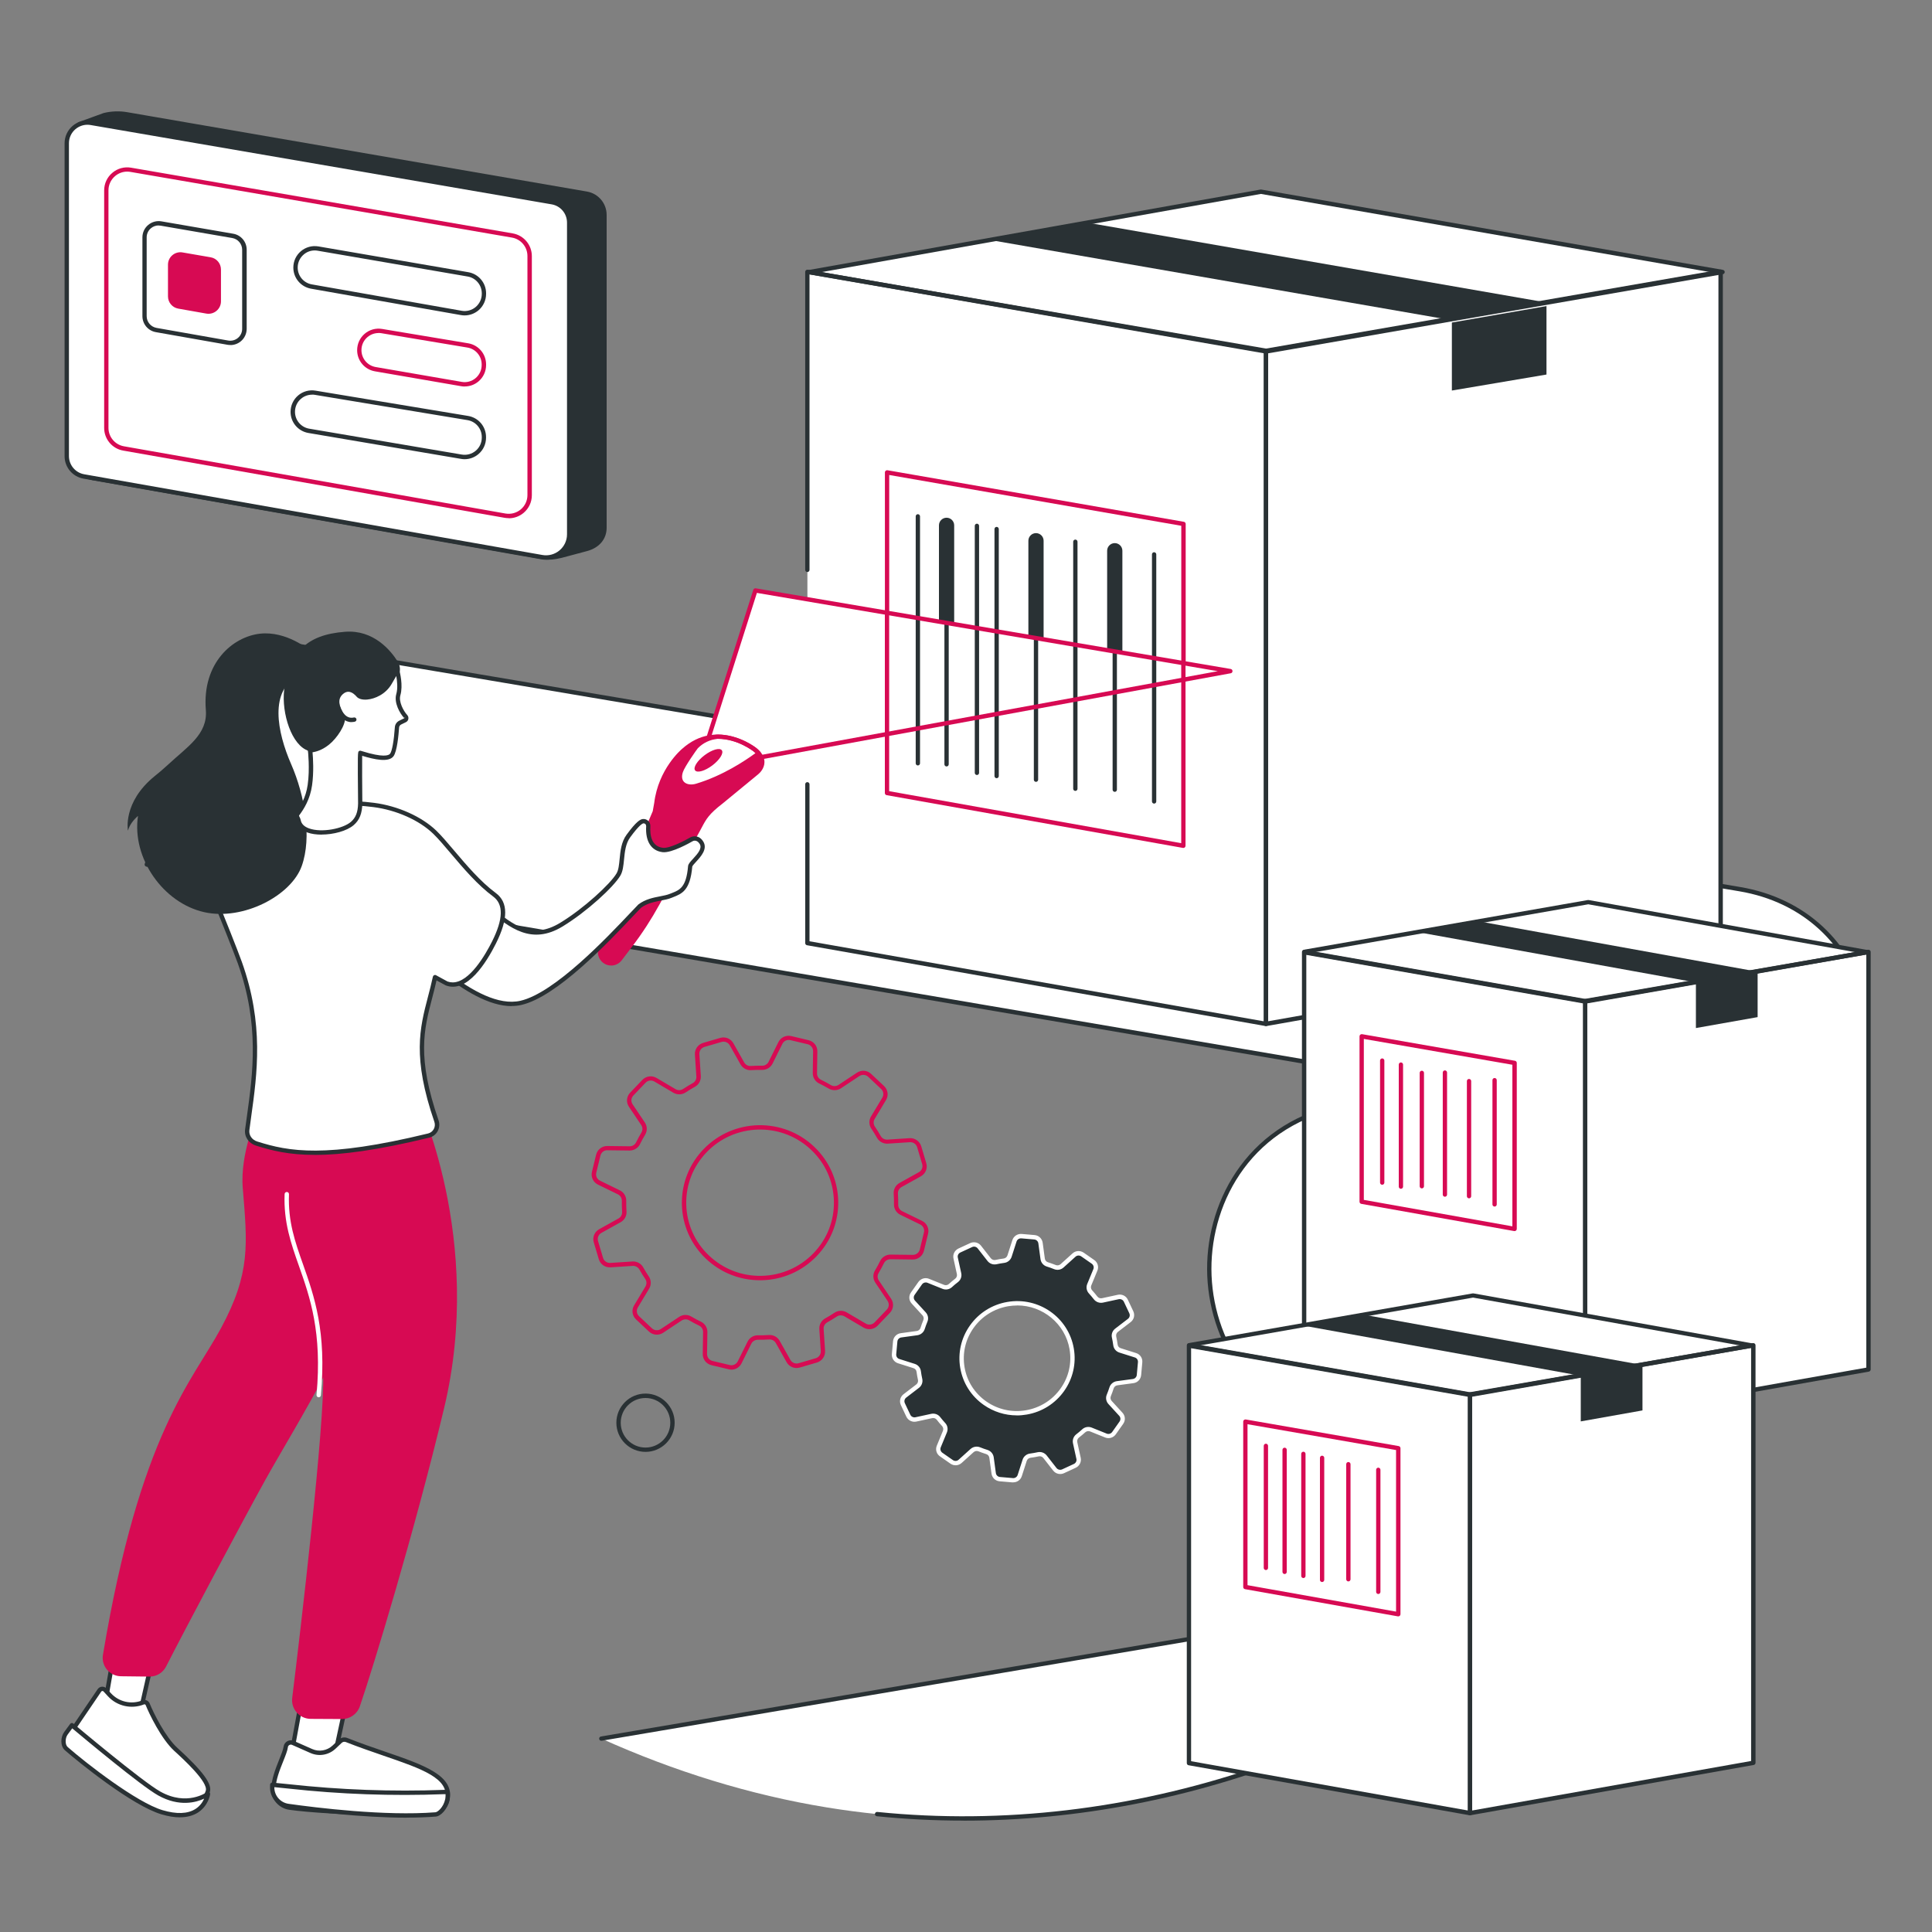 <?xml version="1.0" encoding="UTF-8"?><svg id="Layer_1" xmlns="http://www.w3.org/2000/svg" viewBox="0 0 350 350"><rect x="0" y="0" width="350" height="350" fill="#808080" stroke="none"/><g id="Barcode_scanning"><path d="M326.47,229.11l-11.19-2.03c-5.88-1.01-5.88-9.45,0-10.47,8.85-1.53,15.19-6.23,19.01-12.31.11-.45.24-.87.4-1.27,1.54-6.95,2.59-13.92,3.19-20.87,0-.04,0-.07,0-.1-2.33-10.01-9.89-18.81-22.68-20.98L54.26,117.05c-5.75,4.25-11.2,9.46-16.72,17.64-4.84,7.18-8.38,14.64-10.95,21.92l217.32,37c3.66.62,3.68,5.87.02,6.52-33.28,5.93-33.09,53.73.23,59.4l57.9,10.13c9.88-11.92,18.19-25.48,24.41-40.55Z" fill="#fff"/><path d="M302.06,270.06s-.05,0-.07,0l-57.9-10.13c-17.49-2.98-25.36-17.21-25.41-29.99-.05-12.78,7.72-27.07,25.18-30.19,1.67-.3,2.41-1.66,2.41-2.88,0-1.22-.76-2.58-2.43-2.86L26.52,157c-.11-.02-.21-.09-.27-.19-.06-.1-.07-.22-.03-.33,2.8-7.94,6.5-15.34,10.99-22.01,4.95-7.33,10.13-12.8,16.81-17.74.09-.06.2-.09.3-.07l260.93,44.03c11.76,1.99,20.36,9.95,23,21.27,0,.04.01.08,0,.12,0,.03.01.06,0,.1-.6,7.05-1.68,14.09-3.2,20.93,0,.02-.01.04-.02.06-.16.41-.29.81-.38,1.22,0,.04-.03.08-.05.12-2.95,4.69-8.69,10.66-19.28,12.49-2.82.49-4.08,2.79-4.08,4.85,0,2.06,1.26,4.36,4.09,4.85l11.19,2.03c.12.02.22.09.28.2.06.1.06.23.02.34-6.07,14.71-14.31,28.39-24.47,40.65-.08.09-.19.14-.3.14ZM27.11,156.3l216.86,36.92c2.12.36,3.08,2.09,3.08,3.64,0,1.55-.94,3.28-3.05,3.66-17.02,3.03-24.58,16.95-24.54,29.41.05,12.45,7.72,26.32,24.76,29.22l57.68,10.09c9.94-12.03,18.02-25.43,24.02-39.82l-10.71-1.95c-3.27-.56-4.73-3.23-4.74-5.62,0-2.39,1.46-5.06,4.73-5.62,10.26-1.77,15.84-7.53,18.71-12.08.1-.41.23-.82.39-1.23,1.5-6.78,2.57-13.76,3.17-20.75,0-.02,0-.05,0-.07-2.58-10.98-10.93-18.7-22.35-20.63L54.36,117.46c-6.54,4.85-11.63,10.24-16.49,17.44-4.37,6.49-7.99,13.68-10.75,21.39Z" fill="#293134"/><path d="M108.93,314.96c13.16,5.93,26.98,10.21,40.85,12.47,48.35,7.91,100.76-7.95,138.14-42.79l-178.99,30.31Z" fill="#fff"/><path d="M174.55,329.82c-5.24,0-10.48-.26-15.7-.79-.22-.02-.37-.22-.35-.43.02-.22.22-.37.43-.35,45.66,4.64,93.31-11.42,127.75-42.99l-177.68,30.09c-.21.04-.42-.11-.45-.32-.04-.21.11-.42.32-.45l178.99-30.31c.17-.03.34.06.42.21.08.16.04.34-.08.46-30.77,28.68-72.31,44.89-113.64,44.89Z" fill="#293134"/><path d="M166.86,221.51l-3.59-1.75c-.58-.28-.95-.87-.94-1.51.01-.68,0-1.35-.05-2.02-.04-.64.3-1.24.86-1.55l3.49-1.94c.69-.38,1.02-1.18.79-1.93l-.91-3.05c-.22-.75-.94-1.24-1.73-1.19l-4,.26c-.65.04-1.26-.29-1.58-.85-.33-.58-.68-1.15-1.05-1.7-.36-.53-.38-1.23-.04-1.78l2.05-3.41c.4-.67.28-1.53-.29-2.07l-2.33-2.19c-.57-.54-1.44-.61-2.1-.18l-3.33,2.21c-.54.36-1.24.38-1.79.05-.57-.34-1.17-.66-1.77-.95-.58-.28-.95-.88-.94-1.52l.06-3.97c.01-.78-.53-1.46-1.29-1.65l-3.12-.74c-.77-.18-1.56.19-1.91.89l-1.77,3.56c-.29.57-.88.94-1.52.93-.68-.01-1.36,0-2.04.05-.64.04-1.25-.29-1.57-.85l-1.95-3.46c-.38-.68-1.19-1.01-1.95-.79l-3.08.9c-.76.22-1.26.93-1.2,1.71l.26,3.97c.04.64-.28,1.25-.85,1.56-.59.33-1.17.68-1.73,1.05-.54.36-1.23.37-1.79.04l-3.44-2.03c-.68-.4-1.54-.28-2.09.29l-2.21,2.31c-.54.57-.62,1.43-.18,2.08l2.22,3.3c.36.53.38,1.23.05,1.78-.34.57-.66,1.16-.96,1.76-.29.58-.88.94-1.53.93l-4.01-.05c-.79-.01-1.48.52-1.66,1.28l-.75,3.09c-.18.76.19,1.54.89,1.89l3.59,1.75c.58.28.95.87.94,1.51-.01.68,0,1.35.05,2.02.04.64-.3,1.24-.86,1.55l-3.49,1.94c-.69.38-1.02,1.18-.79,1.93l.91,3.05c.22.75.94,1.24,1.73,1.19l4-.26c.64-.04,1.26.28,1.57.84.33.59.68,1.16,1.06,1.72.36.53.37,1.22.04,1.77l-2.05,3.41c-.4.67-.28,1.53.29,2.07l2.33,2.19c.57.54,1.44.61,2.1.18l3.33-2.21c.54-.36,1.24-.38,1.79-.05.57.34,1.17.66,1.77.95.58.28.95.88.94,1.52l-.06,3.97c-.01.78.53,1.46,1.29,1.65l3.12.74c.77.18,1.56-.19,1.91-.89l1.77-3.56c.29-.57.88-.94,1.52-.93.68.01,1.36,0,2.04-.05.64-.04,1.25.29,1.57.85l1.95,3.46c.38.68,1.19,1.01,1.95.79l3.08-.9c.76-.22,1.26-.93,1.2-1.71l-.26-3.97c-.04-.64.29-1.25.86-1.56.59-.32,1.16-.67,1.72-1.04.54-.36,1.24-.37,1.8-.04l3.45,2.03c.68.4,1.54.28,2.09-.29l2.21-2.31c.54-.57.62-1.43.18-2.08l-2.22-3.3c-.36-.53-.38-1.23-.05-1.78.34-.57.66-1.16.96-1.76.29-.58.88-.94,1.53-.93l4.01.05c.79.01,1.48-.52,1.66-1.28l.75-3.09c.18-.76-.19-1.54-.89-1.89ZM137.99,231.53c-7.6.16-13.9-5.81-14.06-13.35-.16-7.54,5.87-13.78,13.47-13.94,7.6-.16,13.9,5.81,14.06,13.35.16,7.54-5.87,13.78-13.47,13.94Z" fill="none"/><path d="M132.51,248.12c-.16,0-.33-.02-.49-.06l-3.12-.74c-.95-.23-1.61-1.06-1.59-2.04l.06-3.97c0-.49-.27-.95-.72-1.16-.62-.3-1.22-.62-1.8-.96-.42-.25-.96-.23-1.38.04l-3.33,2.21c-.81.54-1.87.45-2.58-.22l-2.33-2.19c-.71-.67-.86-1.72-.35-2.56l2.05-3.41c.25-.42.24-.95-.03-1.35-.38-.57-.75-1.15-1.08-1.74-.24-.42-.71-.67-1.21-.64l-4,.26c-.98.06-1.85-.54-2.13-1.47l-.91-3.05c-.28-.93.12-1.91.98-2.39l3.49-1.94c.43-.24.69-.7.66-1.18-.04-.68-.06-1.37-.05-2.05,0-.48-.27-.93-.72-1.15l-3.59-1.75c-.88-.43-1.33-1.39-1.1-2.33l.75-3.09c.23-.94,1.08-1.6,2.05-1.58l4.01.05c.51.01.96-.27,1.18-.71.3-.61.63-1.21.97-1.79.25-.42.24-.95-.04-1.35l-2.22-3.3c-.55-.81-.45-1.87.22-2.57l2.21-2.31c.67-.7,1.73-.85,2.57-.35l3.44,2.03c.43.25.96.24,1.37-.03.57-.38,1.16-.74,1.76-1.07.42-.23.68-.7.64-1.19l-.26-3.97c-.06-.97.55-1.84,1.49-2.12l3.08-.9c.94-.28,1.93.12,2.4.97l1.95,3.46c.24.43.71.69,1.2.65.68-.04,1.38-.06,2.07-.05.47.02.94-.27,1.16-.71l1.77-3.56c.43-.87,1.4-1.32,2.35-1.09l3.12.74c.95.23,1.61,1.06,1.59,2.04l-.06,3.97c0,.49.27.95.72,1.16.62.3,1.22.62,1.8.97.42.25.96.23,1.38-.04l3.33-2.21c.81-.54,1.87-.45,2.58.22l2.33,2.19c.71.67.86,1.72.35,2.56l-2.05,3.41c-.25.42-.24.95.03,1.36.38.56.74,1.14,1.07,1.73.24.43.71.68,1.21.65l4-.26c.97-.06,1.85.54,2.13,1.47l.91,3.05c.28.93-.12,1.91-.98,2.39l-3.49,1.94c-.43.24-.69.7-.66,1.18.04.67.06,1.36.05,2.05,0,.48.27.93.72,1.15l3.59,1.75h0c.88.43,1.33,1.39,1.1,2.33l-.75,3.09c-.23.94-1.07,1.6-2.05,1.58l-4.01-.05c-.51,0-.96.27-1.18.71-.3.61-.63,1.21-.97,1.79-.25.42-.24.95.04,1.35l2.22,3.3c.55.81.45,1.87-.22,2.57l-2.21,2.31c-.67.7-1.73.85-2.57.35l-3.45-2.03c-.43-.25-.97-.24-1.38.03-.56.37-1.15.73-1.74,1.06-.43.24-.69.71-.65,1.19l.26,3.97c.06.97-.55,1.84-1.49,2.12l-3.08.9c-.94.28-1.93-.12-2.4-.97l-1.95-3.46c-.24-.43-.71-.69-1.2-.65-.68.04-1.38.06-2.07.05-.47,0-.95.27-1.17.71l-1.77,3.56c-.36.72-1.08,1.15-1.86,1.15ZM124.19,238.22c.37,0,.73.09,1.05.29.56.33,1.15.65,1.75.93.72.35,1.17,1.08,1.16,1.88l-.06,3.97c0,.6.4,1.12.99,1.26l3.12.74c.59.14,1.19-.14,1.46-.68l1.77-3.56c.35-.71,1.08-1.16,1.88-1.15.67.01,1.34,0,2-.05.79-.05,1.54.36,1.93,1.05l1.95,3.46c.3.53.91.77,1.5.6l3.08-.9c.58-.17.96-.71.92-1.31l-.26-3.97c-.05-.79.36-1.55,1.06-1.94.57-.32,1.14-.66,1.69-1.03.66-.44,1.53-.46,2.21-.06l3.45,2.03c.52.31,1.18.22,1.6-.22l2.21-2.31c.42-.44.47-1.09.14-1.59l-2.22-3.3c-.44-.66-.47-1.52-.06-2.2.34-.56.65-1.14.94-1.73.35-.7,1.08-1.15,1.86-1.15,0,0,.02,0,.03,0l4.01.05s.01,0,.02,0c.6,0,1.12-.4,1.26-.98l.75-3.09c.14-.58-.14-1.18-.68-1.44l-3.59-1.75c-.72-.35-1.18-1.09-1.16-1.87.01-.67,0-1.33-.05-1.98-.05-.78.37-1.54,1.06-1.92l3.49-1.94c.53-.29.78-.9.61-1.48l-.91-3.05c-.17-.58-.72-.95-1.32-.91l-4,.26c-.8.05-1.56-.36-1.95-1.05-.32-.57-.67-1.13-1.03-1.67-.44-.66-.47-1.52-.06-2.2l2.05-3.41c.31-.52.22-1.16-.22-1.58l-2.33-2.19c-.44-.42-1.1-.47-1.61-.14l-3.33,2.21c-.66.44-1.53.46-2.21.06-.56-.33-1.15-.64-1.74-.93-.72-.35-1.17-1.08-1.16-1.88l.06-3.97c0-.6-.4-1.12-.99-1.26l-3.12-.74c-.59-.14-1.19.14-1.46.68l-1.77,3.56c-.35.7-1.07,1.15-1.85,1.15-.01,0-.02,0-.03,0-.67-.01-1.34,0-2,.05-.79.05-1.54-.36-1.93-1.05l-1.95-3.46c-.3-.53-.91-.77-1.5-.6l-3.08.9c-.58.17-.96.71-.92,1.31l.26,3.97c.05.79-.36,1.55-1.05,1.93-.58.32-1.15.67-1.71,1.04-.65.43-1.52.45-2.21.05l-3.44-2.03c-.52-.31-1.18-.22-1.6.22l-2.21,2.31c-.42.44-.47,1.09-.14,1.59l2.22,3.3c.44.66.47,1.52.06,2.2-.34.56-.65,1.14-.94,1.73-.35.71-1.11,1.16-1.89,1.15l-4.01-.05c-.6-.03-1.13.39-1.27.98l-.75,3.09c-.14.58.14,1.18.68,1.44l3.59,1.75c.72.35,1.17,1.09,1.16,1.87-.01.66,0,1.33.05,1.98.05.78-.37,1.54-1.06,1.92l-3.49,1.94c-.53.29-.78.9-.61,1.48l.91,3.05c.17.58.72.95,1.32.91l4-.26c.79-.05,1.56.36,1.94,1.04.32.57.67,1.14,1.04,1.69.44.65.46,1.51.05,2.19l-2.05,3.41c-.31.52-.22,1.16.22,1.58l2.33,2.19c.44.42,1.1.47,1.61.14l3.33-2.21c.35-.23.75-.35,1.16-.35ZM137.68,231.93c-3.67,0-7.13-1.38-9.79-3.9-2.73-2.59-4.28-6.09-4.36-9.84-.08-3.75,1.32-7.31,3.94-10.02,2.62-2.71,6.14-4.24,9.92-4.33,3.77-.07,7.37,1.3,10.1,3.9,2.73,2.59,4.28,6.09,4.36,9.84.08,3.75-1.32,7.31-3.94,10.02-2.62,2.71-6.14,4.24-9.92,4.33-.1,0-.21,0-.32,0ZM137.99,231.53h0,0ZM137.71,204.63c-.1,0-.2,0-.3,0-3.57.08-6.9,1.53-9.38,4.09-2.47,2.56-3.79,5.91-3.71,9.45.08,3.54,1.54,6.84,4.12,9.28,2.58,2.45,5.96,3.76,9.54,3.68,3.57-.08,6.9-1.53,9.38-4.09,2.47-2.56,3.79-5.91,3.71-9.45-.08-3.54-1.54-6.84-4.12-9.28-2.51-2.38-5.78-3.68-9.24-3.68Z" fill="#d70a53"/><path d="M205.69,245.52l-2.78-.88c-.45-.14-.78-.52-.84-.99-.06-.49-.15-.97-.25-1.45-.1-.46.08-.93.45-1.21l2.31-1.77c.45-.35.61-.96.36-1.48l-.99-2.1c-.24-.52-.81-.8-1.37-.67l-2.86.62c-.46.1-.94-.07-1.23-.44-.3-.38-.61-.75-.94-1.11-.32-.35-.4-.84-.22-1.28l1.11-2.69c.22-.53.04-1.13-.43-1.46l-1.91-1.33c-.47-.33-1.11-.28-1.53.1l-2.16,1.95c-.35.32-.85.41-1.29.23-.45-.18-.91-.35-1.38-.49-.45-.14-.78-.53-.84-.99l-.39-2.87c-.08-.56-.54-1-1.11-1.05l-2.33-.2c-.57-.05-1.1.3-1.28.85l-.89,2.76c-.14.45-.53.78-1,.84-.49.07-.98.15-1.46.26-.46.1-.93-.08-1.22-.45l-1.78-2.29c-.35-.45-.97-.6-1.49-.36l-2.12.98c-.52.24-.8.81-.68,1.37l.62,2.83c.1.46-.07.93-.44,1.22-.39.3-.77.62-1.14.95-.35.32-.85.4-1.29.22l-2.71-1.09c-.53-.21-1.14-.04-1.47.43l-1.34,1.9c-.33.47-.29,1.1.1,1.52l1.96,2.14c.32.35.41.84.23,1.28-.19.45-.35.91-.5,1.37-.14.45-.54.77-1.01.84l-2.9.39c-.57.08-1.01.54-1.06,1.1l-.21,2.31c-.05.57.3,1.09.85,1.27l2.78.88c.45.14.78.52.84.99.06.49.15.97.25,1.45.1.46-.08.93-.45,1.21l-2.31,1.77c-.45.35-.61.96-.36,1.48l.99,2.1c.24.52.81.8,1.37.67l2.86-.62c.46-.1.94.07,1.23.43.3.39.62.76.95,1.12.32.34.4.84.22,1.27l-1.11,2.69c-.22.53-.04,1.13.43,1.46l1.91,1.33c.47.33,1.11.28,1.53-.1l2.16-1.95c.35-.32.85-.41,1.29-.23.45.18.91.35,1.38.49.45.14.78.53.84.99l.39,2.87c.08.56.54,1,1.11,1.05l2.33.2c.57.05,1.1-.3,1.28-.85l.89-2.76c.14-.45.53-.78,1-.84.49-.07.98-.15,1.46-.26.46-.1.93.08,1.22.45l1.78,2.29c.35.45.97.6,1.49.36l2.12-.98c.52-.24.8-.81.68-1.37l-.62-2.83c-.1-.46.07-.93.45-1.22.39-.3.76-.61,1.12-.94.35-.32.85-.4,1.29-.23l2.71,1.09c.53.21,1.14.04,1.47-.43l1.34-1.9c.33-.47.29-1.1-.1-1.52l-1.96-2.14c-.32-.35-.41-.84-.23-1.28.19-.45.35-.91.5-1.37.14-.45.54-.77,1.01-.84l2.9-.39c.57-.08,1.01-.54,1.06-1.1l.21-2.31c.05-.57-.3-1.09-.85-1.27ZM185.94,255.87c-5.47.94-10.66-2.69-11.59-8.1-.93-5.42,2.74-10.57,8.21-11.52,5.47-.94,10.66,2.69,11.59,8.1.93,5.42-2.74,10.57-8.21,11.52Z" fill="#293134"/><path d="M183.56,268.55s-.09,0-.14,0l-2.33-.2c-.76-.06-1.36-.64-1.47-1.39l-.39-2.87c-.04-.31-.27-.58-.57-.67-.48-.15-.96-.32-1.41-.5-.29-.12-.64-.06-.88.16l-2.16,1.95c-.57.51-1.4.56-2.02.13l-1.91-1.33c-.63-.43-.86-1.23-.57-1.93l1.11-2.69c.12-.29.06-.63-.15-.86-.34-.36-.66-.75-.97-1.15-.19-.25-.52-.36-.83-.29l-2.86.62c-.74.16-1.49-.2-1.82-.89l-.99-2.1c-.32-.69-.13-1.49.48-1.96l2.31-1.77c.25-.19.37-.51.31-.82-.11-.48-.19-.98-.26-1.48-.04-.31-.26-.57-.57-.66l-2.78-.88c-.73-.23-1.19-.92-1.12-1.68l.21-2.31c.07-.76.64-1.36,1.4-1.46l2.9-.4c.32-.04.59-.27.68-.57.15-.47.32-.95.51-1.4.12-.29.06-.63-.15-.86l-1.96-2.14c-.52-.56-.57-1.39-.13-2.01l1.34-1.9c.44-.62,1.24-.86,1.94-.57l2.71,1.09c.3.12.64.06.87-.15.37-.34.76-.66,1.16-.97.25-.19.36-.51.3-.82l-.62-2.83c-.16-.74.21-1.48.9-1.81l2.12-.98c.69-.32,1.5-.13,1.97.47l1.78,2.28c.2.25.52.37.83.3.49-.11.99-.19,1.5-.26.31-.04.58-.26.68-.57l.89-2.76c.23-.72.93-1.18,1.69-1.12l2.33.2c.76.06,1.36.64,1.47,1.39l.39,2.87c.04.31.27.58.57.67.48.15.95.32,1.41.5.3.12.64.06.88-.16l2.16-1.95c.56-.51,1.39-.56,2.02-.13l1.91,1.33c.63.43.86,1.23.57,1.93l-1.11,2.69c-.12.29-.06.63.15.86.33.36.66.75.96,1.14.19.25.52.37.84.3l2.86-.62c.75-.16,1.49.2,1.82.89l.99,2.1c.32.69.13,1.49-.48,1.96l-2.31,1.77c-.25.19-.37.51-.31.82.11.48.19.98.26,1.48.04.31.26.57.57.66l2.78.88c.73.23,1.19.92,1.12,1.68l-.21,2.31c-.07.76-.64,1.36-1.4,1.46l-2.9.39c-.32.04-.59.27-.68.57-.15.47-.32.95-.51,1.4-.12.29-.06.63.15.86l1.96,2.14c.52.56.57,1.39.13,2.01l-1.34,1.9c-.44.62-1.24.86-1.94.57l-2.71-1.09c-.3-.12-.64-.06-.88.15-.37.33-.76.66-1.15.96-.25.19-.37.52-.3.83l.62,2.83c.16.74-.21,1.48-.9,1.81l-2.12.98c-.69.32-1.5.13-1.97-.47l-1.78-2.28c-.2-.25-.52-.37-.83-.3-.49.11-.99.19-1.5.26-.31.04-.58.26-.68.57l-.89,2.76c-.22.68-.84,1.12-1.55,1.12ZM176.95,262.07c.2,0,.41.04.6.12.44.18.89.34,1.35.48.59.19,1.03.7,1.12,1.32l.39,2.87c.05.38.36.68.75.71l2.33.2c.39.04.75-.2.87-.57l.89-2.76c.19-.59.71-1.03,1.32-1.11.48-.06.96-.15,1.43-.25.6-.13,1.23.1,1.62.59l1.78,2.28c.24.3.66.4,1.02.24l2.12-.98c.36-.17.55-.55.46-.92l-.62-2.83c-.13-.61.1-1.24.59-1.62.38-.29.75-.6,1.1-.92.46-.42,1.13-.53,1.7-.3l2.71,1.09c.36.15.78.02,1-.29l1.34-1.9c.22-.32.2-.74-.06-1.03l-1.96-2.14c-.42-.46-.54-1.12-.3-1.69.18-.44.35-.89.49-1.34.19-.59.71-1.02,1.33-1.11l2.9-.39c.39-.05.69-.36.72-.75l.21-2.31c.03-.39-.2-.74-.58-.85l-2.78-.88c-.6-.19-1.03-.7-1.11-1.31-.06-.48-.15-.95-.25-1.42-.13-.6.1-1.23.6-1.61l2.31-1.77c.31-.24.41-.65.25-1l-.99-2.1c-.17-.35-.55-.54-.93-.46l-2.86.62c-.61.13-1.25-.1-1.63-.58-.29-.37-.6-.74-.92-1.09-.42-.46-.54-1.12-.3-1.7l1.11-2.69c.15-.36.03-.76-.29-.99l-1.91-1.33c-.32-.22-.75-.2-1.04.07l-2.16,1.95c-.46.42-1.13.53-1.7.3-.44-.18-.89-.34-1.35-.48-.59-.19-1.03-.7-1.12-1.32l-.39-2.87c-.05-.38-.36-.68-.75-.71l-2.33-.2c-.39-.03-.75.2-.87.57l-.89,2.76c-.19.59-.71,1.03-1.32,1.11-.48.06-.96.15-1.43.25-.6.13-1.23-.1-1.62-.59l-1.78-2.28c-.24-.31-.66-.41-1.02-.24l-2.12.98c-.36.17-.55.55-.46.92l.62,2.83c.13.61-.1,1.24-.59,1.61-.38.29-.76.6-1.11.93-.46.41-1.12.53-1.7.29l-2.71-1.09c-.36-.15-.78-.02-1,.29l-1.34,1.9c-.22.32-.2.74.06,1.03l1.96,2.14c.42.46.54,1.12.3,1.69-.18.44-.35.89-.49,1.34-.19.59-.71,1.02-1.33,1.11l-2.9.4c-.39.05-.69.36-.72.75l-.21,2.31c-.03.39.2.74.58.85l2.78.88c.6.19,1.03.7,1.11,1.31.06.48.15.95.25,1.42.13.6-.1,1.23-.6,1.61l-2.31,1.77c-.31.24-.41.65-.25,1l.99,2.1c.17.35.55.54.93.46l2.86-.62c.61-.13,1.25.09,1.62.58.3.38.61.75.93,1.1.42.45.53,1.12.29,1.69l-1.11,2.69c-.15.36-.03.76.29.99l1.91,1.33c.32.22.75.2,1.04-.07l2.16-1.95c.3-.27.7-.42,1.1-.42ZM184.2,256.41c-2.13,0-4.2-.65-5.98-1.89-2.28-1.59-3.79-3.97-4.26-6.69-.47-2.72.16-5.47,1.77-7.73,1.61-2.26,4.01-3.77,6.76-4.24,5.67-.98,11.08,2.8,12.04,8.43.47,2.72-.16,5.47-1.77,7.73-1.61,2.26-4.01,3.77-6.76,4.24-.6.1-1.21.16-1.81.16ZM184.29,236.5c-.55,0-1.1.05-1.66.14-2.54.44-4.76,1.83-6.25,3.92-1.49,2.09-2.07,4.62-1.64,7.14.43,2.52,1.83,4.71,3.93,6.18,2.1,1.47,4.66,2.04,7.2,1.6,2.54-.44,4.76-1.83,6.25-3.92,1.49-2.09,2.07-4.62,1.64-7.14-.8-4.64-4.88-7.93-9.48-7.93Z" fill="#fff"/><polygon points="126.59 139.24 136.85 106.97 222.89 121.58 126.59 139.24" fill="#fff"/><polygon points="146.61 49.3 229.37 63.67 312.05 49.28 228.43 34.73 146.61 49.3" fill="#fff"/><polygon points="178.73 43.37 261.49 57.75 280.04 54.78 196.42 40.24 178.73 43.37" fill="#293134"/><polygon points="229.35 185.49 229.35 63.55 146.27 49.25 146.27 170.85 229.35 185.49" fill="#fff"/><path d="M229.35,185.88s-.05,0-.07,0l-83.08-14.64c-.19-.03-.33-.2-.33-.39v-28.77c0-.22.18-.39.39-.39s.39.18.39.39v28.44l82.3,14.5V63.88l-82.3-14.17v53.53c0,.22-.18.39-.39.39s-.39-.18-.39-.39v-53.99c0-.12.05-.23.14-.3.09-.07.21-.11.32-.09l83.08,14.3c.19.03.33.2.33.39v121.93c0,.12-.05.23-.14.3-.07.06-.16.09-.25.09Z" fill="#293134"/><path d="M214.39,153.61s-.05,0-.07,0l-53.7-9.56c-.19-.03-.32-.2-.32-.39v-32.5c0-.22.18-.39.39-.39s.39.18.39.39v32.17l52.91,9.42v-32.61c0-.22.18-.39.39-.39s.39.18.39.39v33.08c0,.12-.05.23-.14.3-.07.06-.16.09-.25.09Z" fill="#d70a53"/><path d="M166.28,138.67c-.22,0-.39-.18-.39-.39v-26.32c0-.22.18-.39.39-.39s.39.18.39.39v26.32c0,.22-.18.39-.39.39Z" fill="#293134"/><path d="M171.48,138.85c-.22,0-.39-.18-.39-.39v-25.6c0-.22.18-.39.39-.39s.39.18.39.39v25.6c0,.22-.18.39-.39.39Z" fill="#293134"/><path d="M176.98,140.4c-.22,0-.39-.18-.39-.39v-26.35c0-.22.18-.39.39-.39s.39.18.39.39v26.35c0,.22-.18.39-.39.39Z" fill="#293134"/><path d="M180.55,140.98c-.22,0-.39-.18-.39-.39v-26.35c0-.22.18-.39.39-.39s.39.18.39.39v26.35c0,.22-.18.39-.39.39Z" fill="#293134"/><path d="M187.68,141.64c-.22,0-.39-.18-.39-.39v-25.72c0-.22.18-.39.39-.39s.39.18.39.39v25.72c0,.22-.18.39-.39.39Z" fill="#293134"/><path d="M194.81,143.28c-.22,0-.39-.18-.39-.39v-26.07c0-.22.18-.39.39-.39s.39.18.39.39v26.07c0,.22-.18.39-.39.39Z" fill="#293134"/><path d="M201.95,143.45c-.22,0-.39-.18-.39-.39v-25.11c0-.22.18-.39.39-.39s.39.18.39.39v25.11c0,.22-.18.39-.39.39Z" fill="#293134"/><path d="M209.08,145.58c-.22,0-.39-.18-.39-.39v-25.95c0-.22.18-.39.39-.39s.39.18.39.39v25.95c0,.22-.18.39-.39.39Z" fill="#293134"/><path d="M214.39,120.27c-.22,0-.39-.18-.39-.39v-24.63l-52.91-9.2v24.69c0,.22-.18.39-.39.39s-.39-.18-.39-.39v-25.16c0-.12.05-.23.14-.3.09-.07.21-.11.32-.09l53.7,9.34c.19.03.33.2.33.39v24.96c0,.22-.18.39-.39.39Z" fill="#d70a53"/><path d="M166.28,112.33c-.22,0-.39-.18-.39-.39v-18.4c0-.22.18-.39.39-.39s.39.18.39.39v18.4c0,.22-.18.39-.39.39Z" fill="#293134"/><path d="M170.1,112.5v-17.33c0-.76.62-1.38,1.38-1.38s1.38.62,1.38,1.38v17.74l-2.76-.41Z" fill="#293134"/><path d="M176.98,114.05c-.22,0-.39-.18-.39-.39v-18.4c0-.22.18-.39.39-.39s.39.18.39.39v18.4c0,.22-.18.39-.39.39Z" fill="#293134"/><path d="M180.55,114.63c-.22,0-.39-.18-.39-.39v-18.4c0-.22.18-.39.39-.39s.39.18.39.39v18.4c0,.22-.18.39-.39.39Z" fill="#293134"/><path d="M186.3,115.29v-17.33c0-.76.62-1.38,1.38-1.38s1.38.62,1.38,1.38v17.8l-2.76-.47Z" fill="#293134"/><path d="M194.81,116.93c-.22,0-.39-.18-.39-.39v-18.4c0-.22.18-.39.39-.39s.39.18.39.39v18.4c0,.22-.18.39-.39.39Z" fill="#293134"/><path d="M200.57,117.81v-18.04c0-.76.62-1.38,1.38-1.38s1.38.62,1.38,1.38v18.31l-2.76-.28Z" fill="#293134"/><path d="M209.08,119.62c-.22,0-.39-.18-.39-.39v-18.8c0-.22.18-.39.39-.39s.39.18.39.39v18.8c0,.22-.18.39-.39.39Z" fill="#293134"/><polygon points="229.35 185.49 229.35 63.55 311.71 49.23 311.71 170.92 229.35 185.49" fill="#fff"/><path d="M229.35,185.88c-.09,0-.18-.03-.25-.09-.09-.07-.14-.19-.14-.3V63.55c0-.19.14-.36.33-.39l82.36-14.32c.11-.02.23.01.32.09.09.07.14.18.14.3v121.69c0,.19-.14.35-.33.39l-82.36,14.57s-.05,0-.07,0ZM229.74,63.88v121.13l81.57-14.43V49.7l-81.57,14.19Z" fill="#293134"/><polygon points="280.16 55.45 280.16 67.85 263.02 70.75 263.02 58.43 280.16 55.45" fill="#293134"/><path d="M229.37,64.06s-.04,0-.07,0l-82.76-14.37c-.19-.03-.33-.2-.33-.39,0-.19.14-.35.32-.39l81.82-14.57s.09,0,.14,0l83.63,14.55c.19.03.33.2.33.39s-.14.36-.33.39l-82.69,14.39s-.04,0-.07,0ZM148.88,49.29l80.48,13.98,80.39-13.99-81.33-14.15-79.55,14.16Z" fill="#293134"/><path d="M126.59,139.63c-.11,0-.22-.05-.3-.13-.09-.1-.12-.25-.08-.38l10.26-32.27c.06-.19.25-.3.44-.27l86.04,14.61c.19.03.33.19.33.39,0,.19-.13.36-.32.39l-96.3,17.66s-.05,0-.07,0ZM137.12,107.41l-9.96,31.32,93.46-17.14-83.5-14.18Z" fill="#d70a53"/><polygon points="20.93 297.89 18.74 310.35 25.22 311.11 27.86 299.41 20.93 297.89" fill="#fff"/><path d="M25.22,311.51s-.03,0-.05,0l-6.48-.76c-.11-.01-.21-.07-.27-.16-.06-.09-.09-.2-.07-.3l2.19-12.46c.02-.11.08-.2.17-.26.09-.06.2-.08.3-.06l6.93,1.52c.1.02.19.08.25.17.06.09.07.2.05.3l-2.64,11.7c-.04.18-.2.31-.38.31ZM19.2,310.01l5.71.67,2.48-10.97-6.14-1.35-2.05,11.65Z" fill="#293134"/><path d="M25.92,308.41c-2.12.85-4.54.31-6.09-1.37l-.81-.88c-.28-.31-.78-.27-1.01.07l-4.57,6.73c-.82,1.1-.7,2.77.29,3.74,1.29,1.25,3.25,2.94,5.63,4.29,4.49,2.55,8.36,7.99,12.95,6.67,4.59-1.31,4.81-1.65,5.33-3.1.52-1.45-2.13-4.32-5.79-7.65-2.23-2.04-4.4-6.44-5.09-8.15-.13-.33-.51-.49-.84-.36Z" fill="#fff"/><path d="M30.9,328.26c-2.73,0-5.24-2.02-7.68-3.99-1.31-1.06-2.66-2.15-4.05-2.94-2.44-1.39-4.45-3.13-5.71-4.35-1.12-1.09-1.27-2.99-.33-4.25l4.56-6.72c.18-.26.46-.43.78-.45.31-.02.62.1.84.33l.81.88c1.43,1.55,3.7,2.06,5.65,1.27.26-.1.54-.1.8,0,.25.11.45.31.55.57.71,1.78,2.87,6.08,4.99,8.01,4.7,4.29,6.41,6.63,5.89,8.07-.6,1.67-1.03,2.04-5.59,3.34-.52.15-1.02.22-1.52.22ZM18.55,306.34s-.01,0-.02,0c-.05,0-.13.02-.19.11l-4.57,6.73c-.72.97-.61,2.41.24,3.23,1.22,1.19,3.18,2.88,5.55,4.23,1.44.82,2.82,1.93,4.16,3.01,2.85,2.3,5.54,4.47,8.49,3.63,4.51-1.29,4.6-1.56,5.06-2.85.55-1.54-4.14-5.82-5.68-7.22-2.4-2.19-4.61-6.84-5.19-8.3-.02-.06-.07-.11-.13-.14-.06-.03-.13-.03-.19,0-2.26.91-4.88.32-6.52-1.47l-.81-.88c-.06-.07-.14-.08-.18-.08Z" fill="#293134"/><path d="M37.68,325.01s-3.74,2.74-8.81-.09c-3.38-1.89-15.84-12.39-15.84-12.39l-1.08,1.47c-.55.75-.63,2.17.07,2.78,3.16,2.77,12.45,10.07,17.33,11.52,7.52,2.23,8.33-3.3,8.33-3.3Z" fill="#fff"/><path d="M32.6,329.23c-1.01,0-2.13-.18-3.36-.55-5.31-1.57-15.14-9.55-17.48-11.6-.88-.77-.79-2.41-.13-3.31l1.08-1.47c.06-.09.16-.14.27-.16.11-.01.22.02.3.09.12.1,12.47,10.5,15.78,12.34,4.8,2.68,8.35.14,8.38.11.13-.09.3-.1.44-.02.14.08.21.24.19.39-.01.09-.33,2.1-2.21,3.31-.9.57-1.99.86-3.26.86ZM13.09,313.1l-.84,1.14c-.44.59-.51,1.79.01,2.25,3.43,3.01,12.53,10.06,17.19,11.44,2.54.75,4.55.68,5.96-.22.85-.54,1.32-1.29,1.58-1.87-1.45.68-4.52,1.55-8.33-.58-3.11-1.73-13.56-10.47-15.58-12.16Z" fill="#293134"/><polygon points="56.02 300.43 52.84 317.64 59.97 321.2 64.02 302.48 56.02 300.43" fill="#fff"/><path d="M59.97,321.6c-.06,0-.12-.01-.18-.04l-7.13-3.56c-.16-.08-.24-.25-.21-.42l3.18-17.21c.02-.11.08-.2.17-.26.09-.06.2-.08.31-.05l8,2.04c.21.05.33.26.29.46l-4.05,18.73c-.03.12-.1.22-.21.27-.05.03-.11.04-.17.04ZM53.28,317.42l6.41,3.2,3.86-17.86-7.23-1.85-3.05,16.51Z" fill="#293134"/><path d="M51.77,316.46c-.25,1.65-2.17,4.84-2.24,7.59-.04,1.72,1.23,3.19,2.93,3.43,4.8.68,17.2,1.35,26.49.61.64-.05,1.77-.5,2.1-2.09,1.12-5.35-8.14-6.77-18.25-10.78-.4-.16-.85-.07-1.16.22l-1.11,1.05c-1.11,1.05-2.74,1.34-4.14.72l-3.32-1.47c-.56-.25-1.21.11-1.3.72Z" fill="#fff"/><path d="M69.7,328.8c-6.96,0-13.85-.45-17.3-.94-1.91-.27-3.31-1.92-3.26-3.83.04-1.76.81-3.69,1.43-5.24.39-.97.72-1.8.81-2.39h0c.06-.42.31-.77.68-.97.37-.2.79-.22,1.17-.05l3.32,1.47c1.25.56,2.71.3,3.71-.64l1.11-1.05c.42-.4,1.03-.52,1.57-.3,2.36.94,4.63,1.72,6.83,2.47,7.03,2.42,12.59,4.32,11.67,8.76-.35,1.66-1.54,2.33-2.45,2.41-2.89.23-6.09.32-9.27.32ZM52.16,316.52c-.1.68-.45,1.55-.86,2.57-.63,1.57-1.34,3.36-1.38,4.97-.04,1.52,1.08,2.82,2.59,3.03,5,.71,17.28,1.33,26.41.61.23-.02,1.41-.19,1.74-1.78.78-3.75-4.22-5.47-11.15-7.85-2.2-.76-4.48-1.54-6.86-2.48-.26-.1-.55-.04-.74.14l-1.11,1.05c-1.23,1.17-3.02,1.48-4.57.79l-3.32-1.47c-.15-.07-.33-.06-.48.02-.15.08-.25.23-.28.4Z" fill="#293134"/><path d="M49.32,323.33s0,.28-.01.41c-.04,1.72,1.23,3.19,2.92,3.43,4.8.68,17.39,2.27,26.69,1.54.64-.05,1.79-1.12,2.12-2.71.1-.49.05-1.37.05-1.37l-.66.02c-9.39.35-18.78.01-28.12-1.02l-2.99-.3Z" fill="#fff"/><path d="M73.67,329.29c-8.24,0-17.41-1.15-21.49-1.73-1.91-.27-3.31-1.92-3.26-3.83,0-.14.01-.42.01-.42,0-.11.05-.21.13-.28.08-.07.19-.11.3-.1l2.99.3c9.29,1.02,18.73,1.37,28.07,1.02l.66-.02s.01,0,.02,0c.21,0,.38.16.39.37,0,.04.05.94-.06,1.47-.35,1.69-1.59,2.95-2.48,3.02-1.67.13-3.45.19-5.28.19ZM49.7,323.76c-.03,1.51,1.08,2.81,2.59,3.02,4.96.7,17.48,2.25,26.6,1.53.39-.03,1.45-.88,1.77-2.4.05-.23.06-.59.06-.88h-.26c-9.38.36-18.86.02-28.18-1.01l-2.57-.26Z" fill="#293134"/><path d="M46.47,201.28c.2.95-3.02,7.51-2.49,13.95.82,10.09,1.47,15.34-3.94,25.37-5.22,9.68-14.66,18.92-21.39,59.18-.34,2.02,1.21,3.86,3.25,3.89l5.17.06c1.27.02,2.44-.69,3.02-1.83,3.4-6.69,13.91-26.46,18.02-33.88,4.83-8.71,18.58-30.51,19.38-40.96.76-9.85.06-23.93-.02-25.51,0-.08-.07-.15-.16-.15l-20.85-.12Z" fill="#d70a53"/><path d="M75.54,198.93s12.25,25.49,4.91,56.19c-5.31,22.2-12.84,46.95-15.26,54-.47,1.38-1.78,2.31-3.24,2.3l-5.65-.03c-2.04,0-3.62-1.8-3.36-3.82,1.45-11.72,5.93-49.67,5.61-58.85-.54-15.12-4.98-20.42-5.76-31.06-.84-11.59,2.38-18.52,2.38-18.52l20.37-.22Z" fill="#d70a53"/><path d="M57.74,253.13s-.02,0-.04,0c-.22-.02-.38-.21-.36-.43,1.05-11.36-1.2-17.73-3.18-23.35-1.44-4.08-2.8-7.94-2.6-13.03,0-.22.2-.39.41-.38.22,0,.39.19.38.41-.19,4.94,1.08,8.55,2.56,12.74,2.01,5.7,4.28,12.15,3.22,23.68-.02.2-.19.36-.39.36Z" fill="#fff"/><path d="M136.82,135.85c2.19,1.8,1.05,3.47.29,4.09l-6.42,5.28c-2.92,2.25-3.18,3.17-4.26,5.13l-7.34,13.35c-1.43,2.61-3.06,5.11-4.86,7.48l-1.92,2.53c-.58.77-1.63,1.01-2.49.58-.86-.43-1.3-1.42-1.03-2.34l.54-1.88c.69-2.41,1.53-4.78,2.52-7.09l6.79-15.93.27-1.56c.74-6.05,4.91-9.55,4.91-9.55,6.25-5.58,13-.11,13-.11Z" fill="#d70a53"/><path d="M136.82,135.85s-2.99-2.42-6.84-2.4c-1.35.14-2.69.66-3.83,1.82-.11.11-2.44,3.38-2.81,4.49-.72,2.17,1.02,3.15,2.86,2.6,5.26-1.58,9.66-4.67,11.25-5.88-.17-.21-.38-.42-.64-.63Z" fill="#fff"/><path d="M125.21,142.9c-.75,0-1.41-.24-1.86-.7-.6-.61-.74-1.53-.39-2.56.39-1.17,2.73-4.46,2.9-4.64,1.09-1.11,2.46-1.77,4.07-1.93.02,0,.05,0,.07,0,3.95,0,6.93,2.38,7.06,2.49,0,0,0,0,0,0,.26.22.49.44.69.68.07.08.1.19.09.3-.01.11-.07.2-.15.27-1.65,1.26-6.07,4.35-11.38,5.94-.38.11-.75.17-1.1.17ZM130.04,133.85s-.04,0-.06,0c-1.38.15-2.59.72-3.56,1.7-.22.26-2.39,3.34-2.71,4.33-.25.76-.18,1.37.21,1.77.45.46,1.3.59,2.17.33,4.84-1.45,8.94-4.2,10.78-5.55-.09-.09-.19-.18-.3-.27-.06-.05-2.93-2.31-6.53-2.31Z" fill="#d70a53"/><ellipse cx="128.34" cy="137.73" rx="3.03" ry="1.16" transform="translate(-57.02 104.85) rotate(-36.96)" fill="#d70a53"/><path d="M110.71,174.91c-.36,0-.73-.08-1.07-.25-1.03-.52-1.55-1.7-1.23-2.8l.54-1.88c.69-2.42,1.55-4.82,2.53-7.13l6.77-15.89.27-1.51c.75-6.12,4.87-9.64,5.05-9.79,6.42-5.73,13.43-.17,13.5-.11,0,0,0,0,0,0,.94.77,1.42,1.61,1.42,2.5,0,1.18-.86,1.99-1.13,2.21l-6.42,5.28c-2.51,1.93-3,2.84-3.8,4.35-.11.21-.23.44-.36.67l-7.34,13.35c-1.44,2.62-3.08,5.15-4.89,7.53l-1.92,2.53c-.47.61-1.18.95-1.91.95ZM130.07,133.83c-1.87,0-3.95.6-5.99,2.42-.05.04-4.07,3.49-4.79,9.31l-.28,1.58s-.01.06-.03.09l-6.79,15.93c-.97,2.28-1.81,4.65-2.5,7.04l-.54,1.88c-.21.74.13,1.54.83,1.88.69.35,1.53.15,2-.47l1.92-2.53c1.78-2.35,3.41-4.85,4.83-7.43l7.34-13.35c.13-.24.25-.46.36-.66.82-1.54,1.37-2.56,4.01-4.59l6.41-5.28c.41-.34.84-.93.84-1.6s-.38-1.27-1.13-1.89c-.18-.15-2.95-2.33-6.5-2.33Z" fill="#d70a53"/><path d="M127.09,152.67c-.77-1.23-1.84-.6-1.84-.6,0,0-3.58,2.09-5.15,1.92-2.71-.3-2.72-3.21-2.65-4.3.03-.54-.43-.99-.96-.92-.66.09-1.83,1.57-2.64,2.68-1.58,2.17-.85,5.37-1.81,6.98-1.14,1.93-5.87,6.35-10.31,9.06-5.4,3.29-9.05.34-12.96-2.86-2.62-2.14-4.92-6.27-9.56-9.26-3.24-2.09-14.04,5.75-11.01,8.83,3.4,3.46,17.12,19.56,26.17,17.49,7.23-1.65,18.55-14.5,21.52-17.52,1.84-1.39,4.12-1.26,5.64-1.88,1.68-.69,3.15-.99,3.52-5.34.07-.79,3.08-2.65,2.05-4.29Z" fill="#fff"/><path d="M92.69,182.27c-8.12,0-18.66-11.26-23.34-16.27-.59-.63-1.07-1.15-1.44-1.52-1.06-1.08-.81-2.71.72-4.59,2.49-3.05,8.31-6.44,10.78-4.84,2.93,1.89,4.91,4.18,6.66,6.21,1.06,1.23,1.97,2.29,2.94,3.08,3.93,3.21,7.32,5.98,12.5,2.82,4.24-2.58,9.04-7,10.18-8.93.37-.62.46-1.58.56-2.61.14-1.45.3-3.09,1.26-4.4,1.76-2.41,2.48-2.78,2.91-2.84.37-.05.73.07,1,.32.28.26.43.63.4,1.01-.1,1.64.22,3.65,2.3,3.88,1.19.13,3.94-1.31,4.91-1.87.48-.28,1.6-.5,2.37.73.84,1.34-.44,2.73-1.28,3.65-.29.31-.68.74-.71.89-.37,4.32-1.87,4.91-3.46,5.54l-.3.12c-.58.24-1.24.36-1.94.5-1.22.24-2.48.49-3.59,1.31-.37.38-.86.9-1.46,1.53-4.48,4.74-13.79,14.6-20.23,16.07-.57.13-1.16.19-1.76.19ZM77.81,155.41c-2.41,0-6.51,2.46-8.56,4.97-.72.88-1.78,2.52-.77,3.54.37.38.86.9,1.45,1.53,4.94,5.28,16.49,17.64,24.35,15.85,6.21-1.42,15.76-11.53,19.84-15.85.61-.65,1.12-1.18,1.49-1.56.01-.01.03-.03.04-.04,1.25-.95,2.68-1.23,3.93-1.47.66-.13,1.29-.25,1.79-.46l.31-.12c1.47-.58,2.64-1.05,2.97-4.88.03-.4.4-.8.91-1.35.94-1.02,1.68-1.93,1.19-2.69-.55-.88-1.23-.52-1.3-.47-.38.22-3.74,2.15-5.39,1.97-2.07-.23-3.17-1.95-3-4.71,0-.15-.05-.29-.15-.39-.06-.05-.18-.14-.36-.12-.14.02-.72.25-2.38,2.52-.83,1.14-.98,2.6-1.12,4.02-.11,1.11-.21,2.16-.67,2.93-1.21,2.05-6.04,6.51-10.45,9.2-5.66,3.45-9.6.23-13.41-2.89-1.02-.83-2-1.97-3.04-3.18-1.71-1.99-3.65-4.24-6.49-6.06-.31-.2-.72-.29-1.19-.29Z" fill="#293134"/><path d="M89.57,162.1c-4.34-3.21-8.17-8.77-10.82-11.34-2.8-2.7-7.2-4.44-11.06-4.94-8.34-1.07-18.86-.02-24.13,3.46-6.64,4.38-5.66,11.44-4.26,14.63.72,1.64,3.44,8.48,4.15,10.47,4.42,12.37,2.42,22.05,1.34,30.28-.15,1.14.59,2.15,1.68,2.5,5.76,1.83,12.61,3.07,31.17-1.44,1.15-.28,1.81-1.5,1.42-2.62-4.81-13.95-1.87-18.51-.27-26.08l2.12,1.15c3.66,1.35,7.05-4.4,8.56-7.41,2-3.99,2.31-7.02.1-8.66Z" fill="#fff"/><path d="M57,209.22c-4.67,0-7.78-.78-10.65-1.69-1.32-.42-2.12-1.62-1.95-2.92.1-.78.21-1.58.33-2.38,1.08-7.79,2.31-16.61-1.65-27.71-.72-2.01-3.44-8.83-4.14-10.44-1.54-3.51-2.35-10.65,4.41-15.11,5.54-3.66,16.47-4.54,24.4-3.53,4.31.55,8.64,2.49,11.29,5.04.95.92,2.01,2.17,3.24,3.62,2.24,2.64,4.77,5.63,7.54,7.68,2.26,1.67,2.27,4.67.02,9.15-1.73,3.45-5.2,9.02-9.05,7.6-.02,0-.04-.01-.05-.02l-1.66-.9c-.25,1.12-.52,2.17-.79,3.2-1.5,5.75-2.79,10.71,1.16,22.16.22.64.16,1.35-.16,1.95-.32.59-.88,1.02-1.54,1.18-9.51,2.31-15.94,3.13-20.73,3.13ZM61.24,145.83c-6.51,0-13.46,1.15-17.47,3.79-6.32,4.17-5.56,10.85-4.12,14.14.71,1.61,3.44,8.47,4.16,10.49,4.03,11.28,2.79,20.21,1.69,28.09-.11.81-.22,1.6-.32,2.38-.12.92.46,1.77,1.41,2.07,5.71,1.82,12.37,3.07,30.96-1.45.44-.11.81-.39,1.03-.79.22-.4.26-.88.11-1.32-4.02-11.67-2.64-16.99-1.17-22.61.31-1.17.62-2.39.9-3.68.03-.12.11-.22.22-.28.11-.05.24-.05.35.01l2.09,1.14c.31.11.62.16.93.16,3.06,0,5.94-5.05,7.12-7.39,2.05-4.09,2.12-6.76.21-8.17-2.84-2.1-5.41-5.13-7.67-7.8-1.22-1.44-2.27-2.68-3.19-3.57-2.53-2.45-6.68-4.3-10.84-4.83-1.99-.25-4.16-.39-6.39-.39Z" fill="#293134"/><path d="M72.32,122.07c.25-.76.14-1.58-.29-2.25-1.25-1.98-4.34-5.76-9.5-5.37-7.27.54-9.79,3.92-10.93,9.72-.8,4.07.84,10.1,3.75,11.62,4.2,2.19,7.76-.57,7.76-.57l8.81-11.92.4-1.24Z" fill="#293134"/><path d="M54.22,122.35l1.83-4.58s-4.15-3.52-8.97-2.97c-4.91.56-10.48,5.27-9.79,13.82.36,4.44-3.38,6.66-6.92,9.97-.76.71-1.56,1.38-2.37,2.03-5.82,4.74-4.82,9.86-4.82,9.86.28-1.03.98-1.93,1.82-2.67-1.15,7.65,4.57,15.78,12.01,17.44,7.04,1.57,15.73-2.99,17.65-8.35,1.86-5.2.59-12.74-1.92-18.48-2.51-5.74-4.08-13.44,1.48-16.07Z" fill="#293134"/><path d="M71.96,121.5s.73,2.52.2,4.36c-.4,1.37.64,3.2,1.33,3.95.19.21.13.55-.12.68l-.89.44c-.33.17-.54.5-.57.87-.09,1.29-.37,4.26-.94,4.99-.94,1.2-4.87-.13-5.72-.39-.09-.03,0,9.15,0,9.15-.03,1.65-.44,2.78-1.43,3.64-2.21,1.91-9.22,2.6-9.75-.58-.07-.44-.49-.73-.22-1.09,1.01-1.36,1.95-2.99,2.28-5.29.43-2.97.04-6.31.04-6.31,0,0,1.8.04,3.66-1.77,1.61-1.57,2.57-3.7,2.18-4.39-.9-1.59-1.49-3.11-.19-4.3,1.25-1.13,2.46-.22,3.03.47.79.94,4.25.37,5.74-2.23,1.49-2.6,1.36-2.2,1.36-2.2Z" fill="#fff"/><path d="M58.25,151.2c-.94,0-1.83-.12-2.55-.38-1.16-.42-1.85-1.16-2.02-2.14-.02-.1-.07-.21-.13-.32-.12-.24-.33-.65-.02-1.07.91-1.22,1.88-2.79,2.21-5.11.42-2.89.05-6.18.04-6.21-.01-.11.02-.23.1-.31.08-.08.17-.13.3-.13h0c.06,0,1.69-.02,3.37-1.66,1.61-1.57,2.34-3.51,2.11-3.91-.95-1.67-1.62-3.41-.11-4.79.51-.46,1.06-.67,1.64-.63.96.07,1.69.82,1.96,1.14.14.16.55.33,1.28.27,1.27-.11,2.94-.91,3.82-2.44,1.47-2.56,1.48-2.56,1.86-2.39.12.05.2.17.23.3.09.32.72,2.71.19,4.54-.33,1.15.55,2.82,1.24,3.57.18.19.25.45.21.7-.04.26-.2.47-.43.59l-.9.44c-.2.11-.34.31-.35.55-.09,1.28-.36,4.36-1.03,5.21-.89,1.14-3.44.57-5.66-.1-.02,1.41,0,5.68.03,8.62-.03,1.82-.51,3.03-1.57,3.94-1.23,1.06-3.66,1.71-5.83,1.71ZM56.62,136.28c.09.99.26,3.59-.09,6.01-.36,2.51-1.45,4.24-2.36,5.46-.01.05.05.17.09.24.07.15.17.33.21.55.12.69.62,1.21,1.51,1.53,2.32.84,6.18.04,7.59-1.18.88-.76,1.27-1.76,1.3-3.35-.09-9.27-.07-9.29.15-9.46.1-.08.23-.1.35-.06l.21.06c3.81,1.19,4.83.8,5.09.46.35-.45.7-2.37.86-4.78.03-.51.33-.96.78-1.19l.9-.44.29-.33-.29.27c-.79-.85-1.87-2.78-1.42-4.33.31-1.07.15-2.42,0-3.28-.19.32-.46.77-.83,1.43-1.09,1.9-3.07,2.72-4.43,2.84-.88.08-1.6-.12-1.95-.55-.2-.24-.75-.81-1.41-.86-.36-.02-.71.12-1.06.43-1.05.95-.67,2.17.26,3.81.58,1.01-.72,3.38-2.24,4.87-1.42,1.38-2.81,1.75-3.5,1.85Z" fill="#293134"/><path d="M63.68,130.82c-1.19,0-2.19-.88-2.81-2.5-.08-.2.02-.43.23-.51.2-.08.43.02.51.23.33.87,1.09,2.27,2.49,1.94.21-.05.42.08.47.29.05.21-.08.42-.29.47-.2.05-.41.07-.6.07Z" fill="#293134"/><path d="M338.28,172.49l-51.14,8.94-50.73-8.89c-.07-.01-.07-.12,0-.13l51.31-8.98,50.56,9.06Z" fill="#fff"/><polygon points="268.23 166.97 317.96 175.95 306.79 177.9 257.04 168.9 268.23 166.97" fill="#293134"/><polygon points="287.15 257.2 287.15 181.35 338.49 172.46 338.49 248.09 287.15 257.2" fill="#fff"/><polygon points="307.23 186.24 307.23 177.81 318.41 175.87 318.41 184.26 307.23 186.24" fill="#293134"/><path d="M287.15,257.59c-.09,0-.18-.03-.25-.09-.09-.07-.14-.19-.14-.3v-75.85c0-.19.14-.36.33-.39l51.34-8.9c.11-.02.23.01.32.09.09.07.14.19.14.3v75.64c0,.19-.14.35-.32.39l-51.34,9.11s-.05,0-.07,0ZM287.55,181.68v75.05l50.55-8.97v-74.84l-50.55,8.76Z" fill="#293134"/><polygon points="287.15 257.2 287.15 181.35 236.26 172.44 236.26 248.14 287.15 257.2" fill="#fff"/><path d="M287.15,257.59s-.05,0-.07,0l-50.9-9.06c-.19-.03-.32-.2-.32-.39v-75.69c0-.12.05-.23.14-.3.09-.07.21-.11.32-.09l50.9,8.91c.19.03.33.2.33.39v75.85c0,.12-.05.23-.14.3-.07.06-.16.09-.25.09ZM236.65,247.81l50.11,8.92v-75.05l-50.11-8.77v74.9Z" fill="#293134"/><path d="M274.38,223.02s-.05,0-.07,0l-27.7-4.93c-.19-.03-.32-.2-.32-.39v-29.96c0-.12.05-.23.14-.3.09-.07.21-.11.32-.09l27.7,4.82c.19.03.33.2.33.39v30.07c0,.12-.05.23-.14.3-.07.06-.16.09-.25.09ZM247.07,217.37l26.91,4.79v-29.27l-26.91-4.68v29.16Z" fill="#d70a53"/><path d="M250.4,214.63c-.22,0-.39-.18-.39-.39v-22.11c0-.22.18-.39.39-.39s.39.18.39.39v22.11c0,.22-.18.39-.39.39Z" fill="#d70a53"/><path d="M253.79,215.36c-.22,0-.39-.18-.39-.39v-22.11c0-.22.18-.39.39-.39s.39.18.39.39v22.11c0,.22-.18.39-.39.39Z" fill="#d70a53"/><path d="M257.58,215.29c-.22,0-.39-.18-.39-.39v-20.54c0-.22.18-.39.39-.39s.39.18.39.39v20.54c0,.22-.18.39-.39.39Z" fill="#d70a53"/><path d="M261.76,216.8c-.22,0-.39-.18-.39-.39v-22.11c0-.22.18-.39.39-.39s.39.18.39.39v22.11c0,.22-.18.39-.39.39Z" fill="#d70a53"/><path d="M266.13,217.09c-.22,0-.39-.18-.39-.39v-20.85c0-.22.18-.39.39-.39s.39.18.39.39v20.85c0,.22-.18.39-.39.39Z" fill="#d70a53"/><path d="M270.76,218.58c-.22,0-.39-.18-.39-.39v-22.51c0-.22.18-.39.39-.39s.39.18.39.39v22.51c0,.22-.18.39-.39.39Z" fill="#d70a53"/><path d="M287.14,181.82s-.05,0-.07,0l-50.73-8.89c-.22-.04-.38-.23-.38-.45s.16-.41.38-.45l51.31-8.98s.09,0,.14,0l50.56,9.06c.19.03.32.2.32.39,0,.19-.14.35-.33.39l-51.14,8.94s-.04,0-.07,0ZM238.33,172.48l48.82,8.55,48.88-8.55-48.3-8.66-49.39,8.65Z" fill="#293134"/><path d="M317.42,243.74l-51.14,8.94-50.73-8.89c-.07-.01-.07-.12,0-.13l51.31-8.98,50.56,9.06Z" fill="#fff"/><polygon points="247.36 238.23 297.09 247.2 285.93 249.16 236.17 240.16 247.36 238.23" fill="#293134"/><polygon points="266.29 328.46 266.29 252.61 317.63 243.71 317.63 319.35 266.29 328.46" fill="#fff"/><polygon points="286.37 257.5 286.37 249.07 297.55 247.13 297.55 255.51 286.37 257.5" fill="#293134"/><path d="M266.29,328.85c-.09,0-.18-.03-.25-.09-.09-.07-.14-.19-.14-.3v-75.85c0-.19.14-.36.33-.39l51.34-8.9c.11-.02.23.01.32.09.09.07.14.19.14.3v75.64c0,.19-.14.35-.32.39l-51.34,9.11s-.05,0-.07,0ZM266.68,252.94v75.05l50.55-8.97v-74.84l-50.55,8.76Z" fill="#293134"/><polygon points="266.29 328.46 266.29 252.61 215.39 243.7 215.39 319.39 266.29 328.46" fill="#fff"/><path d="M266.29,328.85s-.05,0-.07,0l-50.9-9.06c-.19-.03-.32-.2-.32-.39v-75.69c0-.12.05-.23.14-.3.09-.07.21-.11.32-.09l50.9,8.91c.19.03.33.2.33.39v75.85c0,.12-.05.23-.14.3-.07.06-.16.09-.25.09ZM215.78,319.06l50.11,8.92v-75.05l-50.11-8.77v74.9Z" fill="#293134"/><path d="M253.31,292.82s-.05,0-.07,0l-27.7-4.93c-.19-.03-.32-.2-.32-.39v-29.96c0-.12.05-.23.14-.3.09-.07.21-.11.32-.09l27.7,4.82c.19.03.33.2.33.39v30.07c0,.12-.05.23-.14.3-.07.06-.16.09-.25.09ZM226,287.17l26.91,4.79v-29.27l-26.91-4.68v29.16Z" fill="#d70a53"/><path d="M229.33,284.43c-.22,0-.39-.18-.39-.39v-22.11c0-.22.18-.39.39-.39s.39.18.39.39v22.11c0,.22-.18.39-.39.39Z" fill="#d70a53"/><path d="M232.72,285.15c-.22,0-.39-.18-.39-.39v-22.11c0-.22.18-.39.39-.39s.39.18.39.39v22.11c0,.22-.18.39-.39.39Z" fill="#d70a53"/><path d="M236.12,285.88c-.22,0-.39-.18-.39-.39v-22.11c0-.22.18-.39.39-.39s.39.18.39.39v22.11c0,.22-.18.39-.39.39Z" fill="#d70a53"/><path d="M239.51,286.6c-.22,0-.39-.18-.39-.39v-22.11c0-.22.18-.39.39-.39s.39.18.39.39v22.11c0,.22-.18.39-.39.39Z" fill="#d70a53"/><path d="M244.27,286.49c-.22,0-.39-.18-.39-.39v-20.85c0-.22.18-.39.39-.39s.39.18.39.39v20.85c0,.22-.18.39-.39.39Z" fill="#d70a53"/><path d="M249.69,288.77c-.22,0-.39-.18-.39-.39v-22.11c0-.22.18-.39.39-.39s.39.18.39.39v22.11c0,.22-.18.39-.39.39Z" fill="#d70a53"/><path d="M266.28,253.08s-.05,0-.07,0l-50.73-8.89c-.22-.04-.38-.23-.38-.45s.16-.41.38-.45l51.31-8.98s.09,0,.14,0l50.56,9.06c.19.03.32.2.32.39,0,.19-.14.35-.33.39l-51.14,8.94s-.04,0-.07,0ZM217.46,243.73l48.82,8.55,48.88-8.55-48.3-8.66-49.39,8.65Z" fill="#293134"/><path d="M109.5,95.61v-56.66c0-1.9-1.37-3.53-3.25-3.85L23.02,20.72c-1.37-.24-2.78-.19-4.13.14l-4.53,1.65-2.1,58.55c-.1,2.7,1.81,5.06,4.48,5.53l80.12,14.07c1.94.34,2.73.65,5.84-.25l3.55-.94c1.98-.54,3.25-1.95,3.25-3.85Z" fill="#293134"/><path d="M99.4,101.39c-.72,0-1.32-.11-2.06-.25-.17-.03-.35-.07-.55-.1l-80.12-14.07c-2.84-.5-4.9-3.05-4.8-5.93l2.1-58.55c0-.16.11-.3.26-.36l4.53-1.65s.03,0,.04-.01c1.41-.34,2.86-.39,4.29-.14l83.24,14.37c2.07.36,3.57,2.14,3.57,4.24v56.66c0,2.05-1.32,3.63-3.54,4.23l-3.56.95c-1.56.45-2.56.61-3.4.61ZM14.75,22.79l-2.09,58.28c-.09,2.49,1.7,4.7,4.15,5.13l80.12,14.07c.19.03.38.07.55.1,1.54.29,2.4.44,5.1-.34l3.56-.95c1.85-.5,2.96-1.8,2.96-3.47v-56.66c0-1.72-1.23-3.18-2.92-3.47L22.95,21.11c-1.32-.23-2.65-.18-3.95.13l-4.26,1.55Z" fill="#293134"/><path d="M103.11,96.8v-56.46c0-1.82-1.31-3.38-3.11-3.69L16.48,22.26c-2.29-.39-4.38,1.37-4.38,3.69v56.67c0,1.82,1.31,3.37,3.1,3.69l82.99,14.62c2.57.45,4.93-1.53,4.93-4.14Z" fill="#fff"/><path d="M98.91,101.4c-.27,0-.53-.02-.8-.07l-82.99-14.62c-1.98-.35-3.42-2.06-3.42-4.08V25.96c0-1.22.54-2.38,1.47-3.17.94-.79,2.16-1.12,3.37-.91l83.52,14.38c1.99.34,3.44,2.06,3.44,4.08v56.46c0,1.36-.6,2.65-1.64,3.52-.84.7-1.88,1.08-2.95,1.08ZM15.84,22.6c-.78,0-1.55.28-2.16.79-.76.64-1.19,1.57-1.19,2.56v56.67c0,1.63,1.17,3.02,2.77,3.3l82.99,14.62c1.11.2,2.25-.11,3.11-.83.87-.73,1.36-1.79,1.36-2.92v-56.46c0-1.64-1.17-3.03-2.78-3.31L16.41,22.65c-.19-.03-.38-.05-.57-.05Z" fill="#293134"/><path d="M92.17,93.87c-.24,0-.49-.02-.73-.06l-69.12-12.18c-2-.35-3.45-2.08-3.45-4.11v-43.03c0-1.23.54-2.4,1.49-3.19.94-.8,2.18-1.13,3.4-.92l69.12,11.9c2.01.35,3.47,2.08,3.47,4.12v43.31c0,1.24-.54,2.4-1.49,3.2-.76.64-1.71.98-2.68.98ZM23.04,31.09c-.79,0-1.56.28-2.18.8-.77.65-1.21,1.59-1.21,2.59v43.03c0,1.65,1.18,3.05,2.8,3.34l69.12,12.18c.99.17,2-.1,2.77-.74.77-.65,1.21-1.59,1.21-2.6v-43.31c0-1.65-1.18-3.06-2.81-3.34L23.62,31.14c-.19-.03-.39-.05-.58-.05Z" fill="#d70a53"/><path d="M41.73,62.5c-.17,0-.34-.01-.51-.04l-12.99-2.29c-1.41-.25-2.43-1.47-2.43-2.9v-14.27c0-.87.38-1.69,1.05-2.25.67-.56,1.54-.8,2.4-.65l12.99,2.24c1.42.24,2.45,1.46,2.45,2.9v14.32c0,.87-.38,1.7-1.05,2.26-.54.45-1.2.69-1.89.69ZM28.73,40.84c-.5,0-1,.18-1.39.51-.49.41-.77,1.01-.77,1.65v14.27c0,1.05.75,1.94,1.78,2.13l12.99,2.29c.63.11,1.27-.06,1.76-.47.49-.41.77-1.01.77-1.65v-14.32c0-1.05-.75-1.95-1.79-2.13l-12.99-2.24c-.12-.02-.25-.03-.37-.03Z" fill="#293134"/><path d="M40.03,54.59v-5.76c0-1.1-.79-2.04-1.87-2.22l-5.09-.88c-1.38-.24-2.64.82-2.64,2.22v5.74c0,1.1.79,2.03,1.86,2.22l5.09.9c1.38.24,2.65-.82,2.65-2.22Z" fill="#d70a53"/><path d="M84.18,57.14c-.23,0-.45-.02-.68-.06l-27.15-4.78c-1.86-.33-3.21-1.94-3.21-3.83,0-1.15.5-2.23,1.38-2.97.88-.74,2.03-1.05,3.16-.86l27.15,4.67c1.87.32,3.23,1.93,3.23,3.83v.11c0,1.15-.51,2.24-1.39,2.98-.71.59-1.59.91-2.5.91ZM57.02,45.37c-.73,0-1.43.25-1.99.73-.7.59-1.1,1.45-1.1,2.37,0,1.51,1.08,2.79,2.56,3.05l27.15,4.78c.9.16,1.83-.09,2.53-.68.7-.59,1.11-1.46,1.11-2.37v-.11c0-1.51-1.08-2.8-2.57-3.05l-27.15-4.67c-.18-.03-.35-.05-.53-.05Z" fill="#293134"/><path d="M84.18,70.02c-.22,0-.44-.02-.66-.06l-15.59-2.69c-1.87-.32-3.23-1.93-3.23-3.83,0-1.16.5-2.24,1.37-2.98.87-.74,2.02-1.06,3.15-.87l15.59,2.6c1.88.31,3.25,1.93,3.25,3.83v.11c0,1.15-.5,2.23-1.38,2.97-.71.6-1.59.91-2.5.91ZM68.58,60.33c-.73,0-1.44.26-2,.73-.7.59-1.1,1.45-1.1,2.36,0,1.52,1.08,2.81,2.57,3.07l15.59,2.69c.9.16,1.82-.09,2.52-.68.7-.59,1.1-1.45,1.1-2.37v-.11c0-1.52-1.09-2.81-2.59-3.06l-15.59-2.6c-.17-.03-.34-.04-.51-.04Z" fill="#d70a53"/><path d="M84.17,83.19c-.22,0-.43-.02-.65-.06l-27.64-4.69c-1.88-.32-3.24-1.93-3.24-3.83,0-1.15.5-2.23,1.37-2.97.87-.74,2.02-1.06,3.15-.87l27.64,4.58c1.88.31,3.25,1.92,3.25,3.83v.12c0,1.15-.5,2.23-1.38,2.97-.71.6-1.59.92-2.51.92ZM56.53,71.5c-.73,0-1.44.26-2,.74-.7.59-1.09,1.45-1.09,2.36,0,1.52,1.09,2.81,2.58,3.06l27.64,4.69c.9.15,1.82-.1,2.52-.69.7-.59,1.1-1.45,1.1-2.37v-.12c0-1.52-1.09-2.81-2.59-3.06l-27.64-4.58c-.17-.03-.34-.04-.51-.04Z" fill="#293134"/><path d="M116.94,263.02c-2.91,0-5.28-2.37-5.28-5.28s2.37-5.28,5.28-5.28,5.28,2.37,5.28,5.28-2.37,5.28-5.28,5.28ZM116.94,253.26c-2.48,0-4.49,2.01-4.49,4.49s2.01,4.49,4.49,4.49,4.49-2.01,4.49-4.49-2.01-4.49-4.49-4.49Z" fill="#293134"/></g></svg>